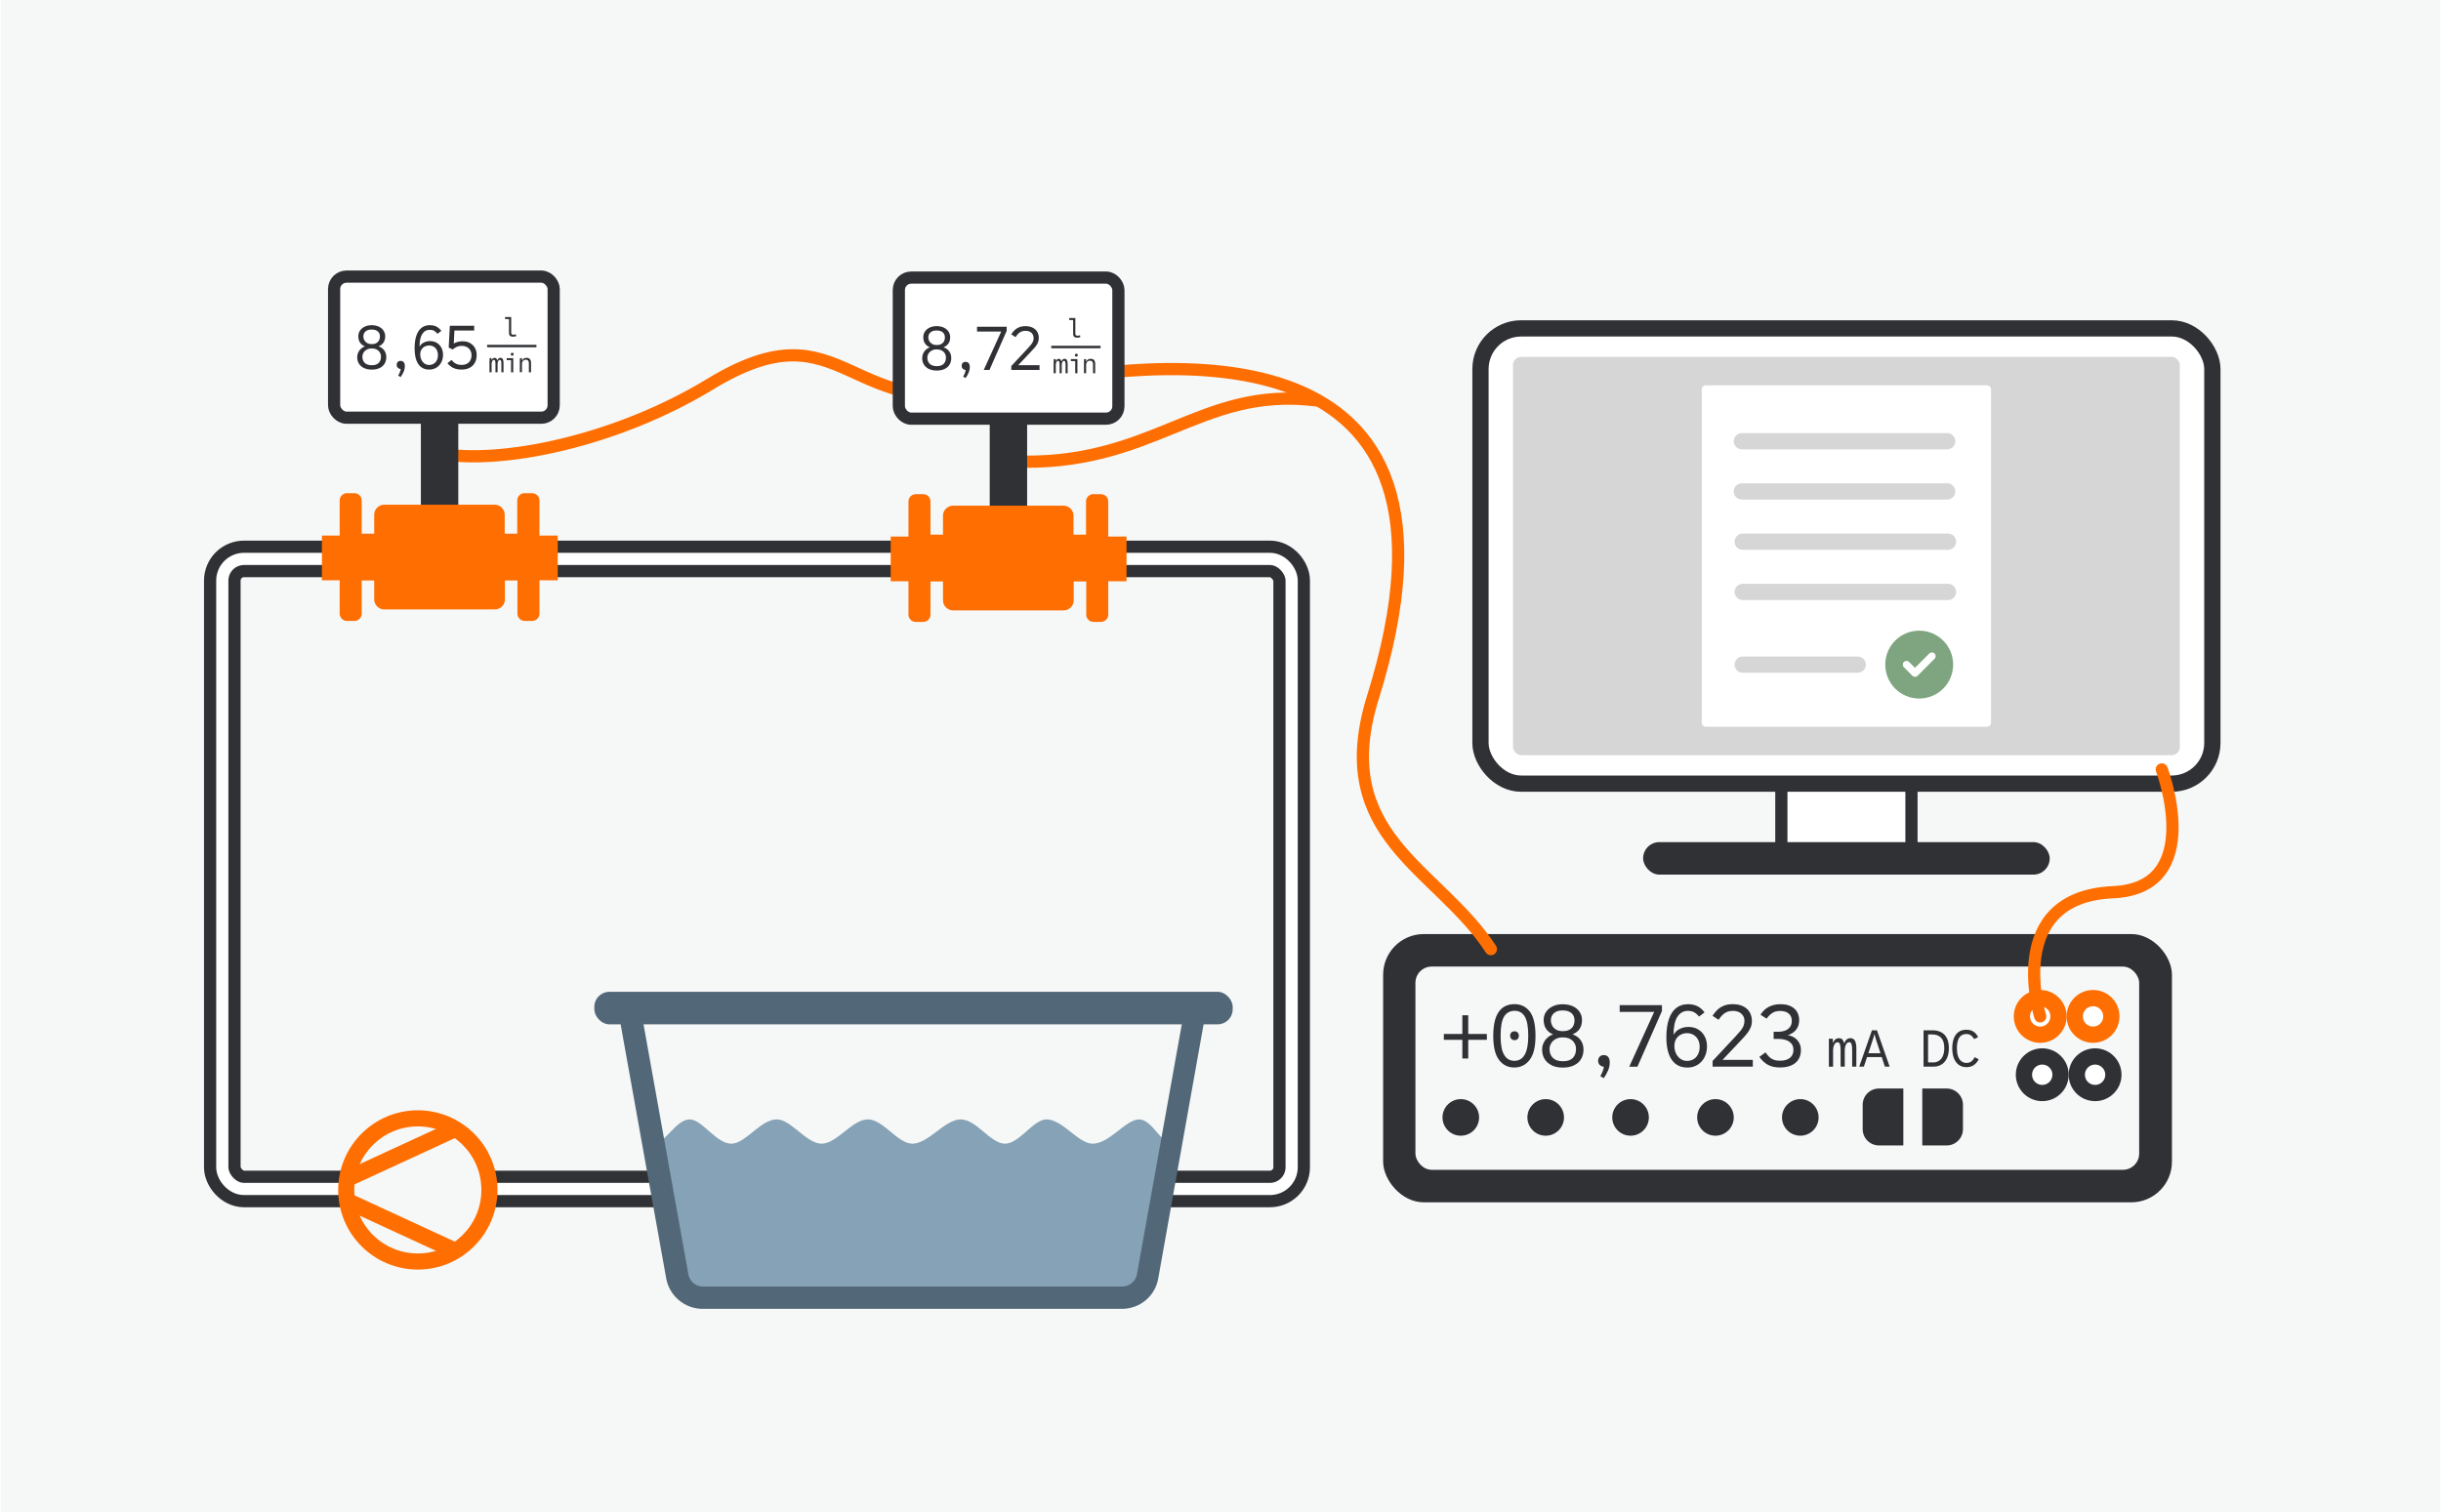 <?xml version="1.0" encoding="UTF-8" standalone="no"?>
<svg xmlns="http://www.w3.org/2000/svg" height="1388" id="uuid-e2b7c9cd-95a2-4e75-afa0-fcac63103552" viewBox="0 0 600 372" width="2240">
  <defs>
    <style>.uuid-bab351a3-bc60-4222-b802-d008a25ef822,.uuid-6090540b-eb29-44ad-a1f5-6a00abe3ed87,.uuid-f322edfd-3a7e-4e1f-b3dc-368d99069ce1,.uuid-6262edd1-bd20-4d6a-a51b-b4b1def118a1{fill:#fff;}.uuid-1bffe768-e455-4554-869f-e7a192265f10{stroke:#d6d6d7;}.uuid-1bffe768-e455-4554-869f-e7a192265f10,.uuid-fa26ee1d-a69b-43de-a7e8-a01f7b93ff12,.uuid-6090540b-eb29-44ad-a1f5-6a00abe3ed87,.uuid-33bf3c7e-3db0-457b-a4ee-a8bd1cc76afe,.uuid-f322edfd-3a7e-4e1f-b3dc-368d99069ce1,.uuid-b4f30488-13aa-4776-acf2-c8c4836f9d1d,.uuid-f609e418-594a-4994-937a-9b2a3dc0804f,.uuid-6262edd1-bd20-4d6a-a51b-b4b1def118a1{stroke-miterlimit:10;}.uuid-1bffe768-e455-4554-869f-e7a192265f10,.uuid-fa26ee1d-a69b-43de-a7e8-a01f7b93ff12,.uuid-33bf3c7e-3db0-457b-a4ee-a8bd1cc76afe,.uuid-b4f30488-13aa-4776-acf2-c8c4836f9d1d,.uuid-f609e418-594a-4994-937a-9b2a3dc0804f{fill:none;}.uuid-1bffe768-e455-4554-869f-e7a192265f10,.uuid-6090540b-eb29-44ad-a1f5-6a00abe3ed87,.uuid-6262edd1-bd20-4d6a-a51b-b4b1def118a1{stroke-width:4px;}.uuid-1bffe768-e455-4554-869f-e7a192265f10,.uuid-f609e418-594a-4994-937a-9b2a3dc0804f{stroke-linecap:round;}.uuid-a643aff1-341f-4299-933a-ae92243fc43c{fill:#f6f7f7;}.uuid-fa26ee1d-a69b-43de-a7e8-a01f7b93ff12{stroke-width:9px;}.uuid-fa26ee1d-a69b-43de-a7e8-a01f7b93ff12,.uuid-6090540b-eb29-44ad-a1f5-6a00abe3ed87,.uuid-f322edfd-3a7e-4e1f-b3dc-368d99069ce1,.uuid-b4f30488-13aa-4776-acf2-c8c4836f9d1d{stroke:#303135;}.uuid-33bf3c7e-3db0-457b-a4ee-a8bd1cc76afe{stroke:#fff;}.uuid-33bf3c7e-3db0-457b-a4ee-a8bd1cc76afe,.uuid-f322edfd-3a7e-4e1f-b3dc-368d99069ce1,.uuid-f609e418-594a-4994-937a-9b2a3dc0804f{stroke-width:3px;}.uuid-95cb63f4-6596-43ed-a5a2-44442d5735a1{fill:#d6d6d7;}.uuid-d0091c59-3b23-4a2c-b9da-08bdd9268226{fill:#85a2b6;}.uuid-af1513a6-832a-4e6a-94eb-096d9a1f232e{fill:#7ea57f;}.uuid-4d3db735-c62b-4867-b51b-ba16d126e958{fill:#303135;}.uuid-b4f30488-13aa-4776-acf2-c8c4836f9d1d{stroke-width:.6px;}.uuid-f609e418-594a-4994-937a-9b2a3dc0804f,.uuid-6262edd1-bd20-4d6a-a51b-b4b1def118a1{stroke:#ff6e00;}.uuid-a1c41124-a1d9-4263-8604-e5025eacf0a5{fill:#526878;}.uuid-d288c984-1bca-4b8e-aaa0-b55808e632c7{fill:#ff6e00;}</style>
  </defs>
  <g id="uuid-bb32a33a-bbce-4413-b002-8ec21a61dcd9">
    <rect class="uuid-a643aff1-341f-4299-933a-ae92243fc43c" height="372" width="600"/>
    <rect class="uuid-4d3db735-c62b-4867-b51b-ba16d126e958" height="66" rx="10" ry="10" width="194" x="340" y="229.79"/>
    <rect class="uuid-f322edfd-3a7e-4e1f-b3dc-368d99069ce1" height="21.5" width="32" x="437.94" y="191.29"/>
    <rect class="uuid-4d3db735-c62b-4867-b51b-ba16d126e958" height="8" rx="4" ry="4" width="100" x="403.94" y="207.17"/>
    <rect class="uuid-6090540b-eb29-44ad-a1f5-6a00abe3ed87" height="112" rx="10" ry="10" width="180" x="363.94" y="80.79"/>
    <rect class="uuid-95cb63f4-6596-43ed-a5a2-44442d5735a1" height="98" rx="2" ry="2" width="164" x="371.94" y="87.79"/>
    <g>
      <g>
        <rect class="uuid-bab351a3-bc60-4222-b802-d008a25ef822" height="87" rx="2.5" ry="2.5" width="74.14" x="416.87" y="93.29"/>
        <path class="uuid-95cb63f4-6596-43ed-a5a2-44442d5735a1" d="M488.51,94.79c.55,0,1,.45,1,1v82c0,.55-.45,1-1,1h-69.14c-.55,0-1-.45-1-1V95.79c0-.55,.45-1,1-1h69.14m0-3h-69.14c-2.21,0-4,1.79-4,4v82c0,2.21,1.79,4,4,4h69.14c2.21,0,4-1.79,4-4V95.79c0-2.21-1.79-4-4-4h0Z"/>
      </g>
      <line class="uuid-1bffe768-e455-4554-869f-e7a192265f10" x1="428.23" x2="478.72" y1="108.54" y2="108.54"/>
      <line class="uuid-1bffe768-e455-4554-869f-e7a192265f10" x1="428.23" x2="478.72" y1="120.9" y2="120.9"/>
      <line class="uuid-1bffe768-e455-4554-869f-e7a192265f10" x1="428.43" x2="478.92" y1="133.26" y2="133.26"/>
      <line class="uuid-1bffe768-e455-4554-869f-e7a192265f10" x1="428.43" x2="456.72" y1="163.51" y2="163.51"/>
      <line class="uuid-1bffe768-e455-4554-869f-e7a192265f10" x1="428.43" x2="478.92" y1="145.62" y2="145.62"/>
      <path class="uuid-af1513a6-832a-4e6a-94eb-096d9a1f232e" d="M463.49,163.5c0-4.61,3.74-8.35,8.35-8.35s8.35,3.74,8.35,8.35-3.74,8.35-8.35,8.35-8.35-3.74-8.35-8.35Zm12.13-1.44c.35-.36,.35-.94,0-1.29-.36-.36-.94-.36-1.29,0l-3.53,3.53-1.44-1.44c-.36-.36-.94-.36-1.29,0-.35,.36-.35,.94,0,1.29l2.09,2.09c.36,.36,.94,.36,1.29,0l4.17-4.18Z"/>
    </g>
    <path class="uuid-f609e418-594a-4994-937a-9b2a3dc0804f" d="M247.5,95.5c39-8,119-17,90,76-10.72,34.37,16,42,29,62"/>
    <rect class="uuid-a643aff1-341f-4299-933a-ae92243fc43c" height="50" rx="4" ry="4" width="178" x="347.94" y="237.79"/>
    <g>
      <path class="uuid-4d3db735-c62b-4867-b51b-ba16d126e958" d="M360.93,260.41h-1.45v-4.6h-4.55v-1.44h4.55v-4.6h1.45v4.6h4.58v1.44h-4.58v4.6Z"/>
      <path class="uuid-4d3db735-c62b-4867-b51b-ba16d126e958" d="M368.49,260.74c-.94-1.25-1.41-3.22-1.41-5.91,0-5.19,1.75-7.79,5.24-7.79,1.57,0,2.82,.61,3.75,1.82s1.4,3.2,1.4,5.97-.48,4.64-1.43,5.9-2.22,1.89-3.79,1.89-2.82-.63-3.76-1.88Zm7.2-5.91c0-2.2-.28-3.77-.85-4.73s-1.4-1.43-2.51-1.43-2.02,.48-2.59,1.43-.85,2.53-.85,4.73,.29,3.7,.87,4.68,1.42,1.47,2.51,1.47c2.28,0,3.42-2.05,3.42-6.14Zm-4.16,.75c-.19-.21-.29-.47-.29-.79s.09-.58,.29-.78c.19-.2,.46-.29,.8-.29,.32,0,.58,.1,.77,.31,.19,.2,.28,.46,.28,.77s-.09,.59-.28,.79c-.19,.21-.45,.31-.77,.31-.34,0-.61-.1-.8-.31Z"/>
      <path class="uuid-4d3db735-c62b-4867-b51b-ba16d126e958" d="M381.43,262.06c-.77-.38-1.35-.89-1.74-1.56-.39-.66-.59-1.42-.59-2.27,0-.6,.12-1.16,.37-1.67,.24-.51,.57-.95,.97-1.3s.84-.61,1.31-.77v-.04c-1.51-.65-2.27-1.83-2.27-3.54,0-.7,.19-1.35,.57-1.93,.38-.59,.93-1.05,1.64-1.4,.71-.35,1.53-.52,2.47-.52s1.83,.17,2.55,.52c.72,.35,1.27,.82,1.64,1.41,.38,.59,.56,1.24,.56,1.95,0,1.71-.76,2.88-2.29,3.5v.04c.51,.17,.96,.42,1.37,.77,.41,.35,.72,.78,.95,1.29s.34,1.07,.34,1.68c0,.87-.2,1.63-.59,2.3-.39,.67-.97,1.19-1.73,1.56s-1.69,.56-2.77,.56-2-.19-2.77-.56Zm5.21-1.78c.53-.54,.8-1.29,.8-2.26,0-.47-.12-.91-.35-1.34-.23-.43-.59-.78-1.08-1.06-.49-.28-1.11-.41-1.85-.41-.68,0-1.26,.14-1.75,.42-.49,.28-.86,.64-1.11,1.08s-.38,.89-.38,1.36c0,.92,.28,1.66,.84,2.2,.56,.54,1.38,.81,2.47,.81s1.88-.27,2.41-.81Zm-.72-7.01c.43-.27,.73-.61,.9-1,.17-.4,.25-.81,.25-1.23,0-.75-.25-1.35-.74-1.79-.49-.44-1.22-.67-2.18-.67s-1.64,.22-2.14,.67c-.51,.45-.76,1.04-.76,1.79,0,.4,.1,.8,.29,1.21,.2,.41,.52,.75,.96,1.02,.44,.28,1,.41,1.67,.41,.73,0,1.31-.14,1.74-.41Z"/>
      <path class="uuid-4d3db735-c62b-4867-b51b-ba16d126e958" d="M393.42,264.76c.19-.34,.37-.72,.54-1.13s.28-.8,.33-1.18c-.44-.06-.79-.23-1.04-.48-.25-.26-.37-.59-.37-1.01s.12-.74,.37-1c.25-.26,.59-.39,1.02-.39,.47,0,.83,.15,1.08,.46,.25,.31,.38,.75,.38,1.32,0,.71-.13,1.37-.4,1.99s-.62,1.25-1.06,1.9l-.85-.48Z"/>
      <path class="uuid-4d3db735-c62b-4867-b51b-ba16d126e958" d="M398.18,248.93v-1.65h10.39v1.45l-6.03,13.69h-2.01l6.13-13.48h-8.49Z"/>
      <path class="uuid-4d3db735-c62b-4867-b51b-ba16d126e958" d="M410.96,260.7c-.87-1.28-1.3-3.12-1.3-5.51,0-1.78,.21-3.28,.63-4.5s1.03-2.12,1.82-2.73c.79-.61,1.75-.91,2.86-.91,.9,0,1.67,.16,2.32,.48,.65,.32,1.23,.83,1.76,1.53l-1.34,1.03c-.41-.49-.82-.85-1.24-1.07-.42-.22-.92-.33-1.51-.33-1.12,0-1.99,.5-2.61,1.49-.62,.99-.93,2.46-.93,4.39,.35-.62,.85-1.09,1.51-1.43,.66-.34,1.38-.5,2.19-.5,.9,0,1.69,.21,2.37,.62s1.22,.99,1.6,1.72c.38,.73,.56,1.56,.56,2.49s-.2,1.81-.6,2.6c-.4,.79-.96,1.41-1.69,1.87s-1.57,.69-2.52,.69c-1.7,0-2.99-.64-3.86-1.92Zm5.44-.15c.47-.3,.82-.71,1.07-1.24s.38-1.11,.38-1.77-.12-1.2-.37-1.71c-.25-.51-.61-.91-1.09-1.21-.48-.3-1.04-.45-1.7-.45-.46,0-.92,.11-1.39,.32-.47,.21-.86,.56-1.19,1.04-.32,.48-.48,1.09-.48,1.83,0,.62,.13,1.21,.38,1.77,.25,.56,.62,1,1.09,1.35s1.02,.52,1.65,.52,1.18-.15,1.64-.45Z"/>
      <path class="uuid-4d3db735-c62b-4867-b51b-ba16d126e958" d="M423.44,260.75h7.48v1.65h-9.89v-1.39l5.69-6.09c.56-.61,.98-1.09,1.26-1.44s.5-.71,.65-1.08c.15-.37,.23-.77,.23-1.22,0-.49-.11-.92-.34-1.29s-.56-.67-.98-.88c-.43-.21-.92-.32-1.49-.32-.78,0-1.44,.17-1.98,.52-.54,.35-1.06,.91-1.57,1.68l-1.49-.99c.35-.54,.73-1.01,1.14-1.42s.94-.75,1.57-1.03c.64-.28,1.4-.41,2.28-.41,.97,0,1.8,.17,2.51,.51,.71,.34,1.24,.82,1.62,1.44,.37,.62,.56,1.34,.56,2.17,0,.59-.1,1.14-.31,1.63-.21,.49-.49,.97-.85,1.43s-.91,1.07-1.63,1.83l-4.45,4.71Z"/>
      <path class="uuid-4d3db735-c62b-4867-b51b-ba16d126e958" d="M434.55,261.92c-.78-.47-1.45-1.1-2.02-1.91l1.5-1.11c.34,.47,.65,.85,.93,1.13s.64,.5,1.07,.67c.43,.17,.95,.25,1.57,.25,1.05,0,1.86-.23,2.44-.69s.87-1.12,.87-1.97c0-.67-.18-1.2-.55-1.6-.37-.4-.82-.69-1.37-.85-.54-.17-1.1-.25-1.67-.25h-1.28v-1.76h1.24c.54,0,1.05-.09,1.55-.27s.9-.48,1.21-.88c.32-.4,.47-.91,.47-1.53,0-.76-.25-1.36-.75-1.79-.5-.43-1.2-.65-2.12-.65-.76,0-1.39,.16-1.9,.48-.5,.32-.98,.79-1.42,1.41l-1.51-.95c.49-.83,1.15-1.47,1.99-1.92s1.8-.68,2.88-.68,1.92,.17,2.61,.52c.69,.35,1.21,.82,1.54,1.41s.49,1.26,.49,1.99c0,.9-.23,1.66-.7,2.29-.47,.63-1.14,1.09-2.02,1.38v.04c.66,.12,1.22,.36,1.7,.7,.47,.35,.83,.78,1.08,1.28,.25,.51,.37,1.06,.37,1.67,0,.9-.2,1.66-.6,2.3-.4,.64-.98,1.13-1.75,1.47s-1.69,.51-2.78,.51c-1.26,0-2.28-.23-3.06-.7Z"/>
      <path class="uuid-4d3db735-c62b-4867-b51b-ba16d126e958" d="M449.63,257.01c0-.81,0-1.3-.01-1.47h.95s.02,.19,.04,.44c.02,.25,.03,.43,.03,.56h.03c.16-.4,.36-.69,.6-.87,.24-.18,.52-.26,.85-.26,.36,0,.63,.1,.81,.3,.19,.2,.33,.5,.44,.91h.04c.33-.81,.82-1.21,1.49-1.21,.54,0,.93,.22,1.15,.65,.22,.43,.33,1.04,.33,1.83v4.51h-1.03v-4.09c0-.63-.05-1.11-.15-1.43-.1-.33-.29-.49-.57-.49-.22,0-.42,.09-.59,.27s-.29,.43-.38,.75c-.09,.32-.13,.69-.13,1.1v3.9h-1.02v-4.09c0-.63-.05-1.11-.16-1.43-.1-.33-.3-.49-.59-.49-.22,0-.42,.09-.59,.27s-.29,.43-.38,.75c-.09,.32-.13,.68-.13,1.09v3.91h-1.03v-5.4Z"/>
      <path class="uuid-4d3db735-c62b-4867-b51b-ba16d126e958" d="M464.56,262.41h-1.16l-.77-2.36h-3.61l-.79,2.36h-1.14l3.13-8.94h1.23l3.12,8.94Zm-5.23-3.3h2.99l-1.11-3.37c-.11-.32-.22-.71-.32-1.16l-.06-.2c-.02,.08-.06,.27-.14,.56s-.15,.56-.24,.8l-1.12,3.37Z"/>
      <path class="uuid-4d3db735-c62b-4867-b51b-ba16d126e958" d="M472.91,262.41v-8.94h2.21c.81,0,1.52,.16,2.12,.47,.6,.31,1.07,.8,1.4,1.45,.33,.65,.5,1.47,.5,2.46s-.16,1.8-.48,2.48-.76,1.2-1.32,1.55c-.56,.35-1.2,.53-1.92,.53h-2.51Zm2.34-1.03c.55,0,1.03-.13,1.44-.4,.42-.27,.74-.67,.97-1.2s.35-1.18,.35-1.94c0-1.15-.26-1.99-.78-2.54-.52-.54-1.25-.82-2.18-.82h-1.03v6.89h1.23Z"/>
      <path class="uuid-4d3db735-c62b-4867-b51b-ba16d126e958" d="M481.54,261.94c-.52-.39-.92-.94-1.18-1.63-.26-.7-.39-1.5-.39-2.42s.13-1.75,.39-2.43c.26-.68,.64-1.21,1.16-1.58,.51-.37,1.15-.55,1.9-.55,.7,0,1.28,.15,1.74,.44,.46,.3,.85,.75,1.18,1.38l-.98,.47c-.23-.39-.5-.69-.8-.91-.3-.22-.68-.33-1.12-.33-.8,0-1.39,.31-1.77,.92-.38,.62-.56,1.48-.56,2.59,0,.72,.09,1.35,.26,1.89,.17,.54,.43,.96,.79,1.26,.35,.3,.79,.45,1.32,.45,.49,0,.88-.12,1.19-.36s.58-.59,.83-1.05l.98,.52c-.33,.63-.74,1.11-1.23,1.44-.49,.33-1.08,.5-1.77,.5-.76,0-1.4-.2-1.93-.59Z"/>
    </g>
    <circle class="uuid-4d3db735-c62b-4867-b51b-ba16d126e958" cx="359.1" cy="274.9" r="4.5"/>
    <circle class="uuid-4d3db735-c62b-4867-b51b-ba16d126e958" cx="379.98" cy="274.9" r="4.5"/>
    <circle class="uuid-4d3db735-c62b-4867-b51b-ba16d126e958" cx="400.85" cy="274.9" r="4.5"/>
    <circle class="uuid-4d3db735-c62b-4867-b51b-ba16d126e958" cx="421.73" cy="274.9" r="4.5"/>
    <circle class="uuid-4d3db735-c62b-4867-b51b-ba16d126e958" cx="442.6" cy="274.9" r="4.5"/>
    <circle class="uuid-6262edd1-bd20-4d6a-a51b-b4b1def118a1" cx="501.6" cy="250.05" r="4.5"/>
    <circle class="uuid-6262edd1-bd20-4d6a-a51b-b4b1def118a1" cx="514.6" cy="250.05" r="4.5"/>
    <circle class="uuid-6090540b-eb29-44ad-a1f5-6a00abe3ed87" cx="502.1" cy="264.4" r="4.5"/>
    <circle class="uuid-6090540b-eb29-44ad-a1f5-6a00abe3ed87" cx="515.1" cy="264.4" r="4.5"/>
    <path class="uuid-4d3db735-c62b-4867-b51b-ba16d126e958" d="M461.94,267.79h6v14h-6c-2.21,0-4-1.79-4-4v-6c0-2.21,1.79-4,4-4Z"/>
    <path class="uuid-4d3db735-c62b-4867-b51b-ba16d126e958" d="M472.6,267.79h6c2.21,0,4,1.79,4,4v6c0,2.21-1.79,4-4,4h-6v-14h0Z"/>
    <path class="uuid-f609e418-594a-4994-937a-9b2a3dc0804f" d="M531.5,189.29s11,29.21-12,30.21c-27.05,1.18-17.9,30.55-17.9,30.55"/>
    <path class="uuid-f609e418-594a-4994-937a-9b2a3dc0804f" d="M107.5,111.5c15.37,3,44-3,67-17,33.66-20.49,33,11,73,1"/>
    <g>
      <rect class="uuid-fa26ee1d-a69b-43de-a7e8-a01f7b93ff12" height="155" rx="5.34" ry="5.34" width="263" x="54.5" y="137.5"/>
      <rect class="uuid-33bf3c7e-3db0-457b-a4ee-a8bd1cc76afe" height="155" rx="5.34" ry="5.34" width="263" x="54.5" y="137.5"/>
    </g>
    <path class="uuid-d0091c59-3b23-4a2c-b9da-08bdd9268226" d="M275.74,320.62h-103.08c-3.08,0-5.77-1.54-6.29-3.66l-5.45-35.6c2.31,0,5.2-5.97,8.53-5.97,3.08,0,6.48,5.97,10.26,5.97,3.46,0,7.18-5.97,11.16-5.97,3.53,0,7.25,5.97,11.03,5.97s7.5-5.97,11.35-5.97,7.31,5.97,10.97,5.97c3.98,0,7.95-5.97,11.87-5.97s7.31,5.97,10.9,5.97,6.93-5.97,10.2-5.97c3.98,0,7.83,5.97,11.35,5.97,4.23,0,8.08-5.97,11.48-5.97,3.01,0,5.58,5.97,7.76,5.97-3.91,15.27-1.8,20.27-5.71,35.6-.51,2.12-3.21,3.66-6.35,3.66Z"/>
    <path class="uuid-a1c41124-a1d9-4263-8604-e5025eacf0a5" d="M290.66,251l-11.2,62.45c-.32,1.79-1.86,3.06-3.66,3.06h-103.08c-1.8,0-3.27-1.28-3.59-3l-11.21-62.51h-5.63l11.38,63.47c.77,4.34,4.55,7.53,8.98,7.53h103.08c4.49,0,8.27-3.19,8.98-7.6l11.31-63.4h-5.37Z"/>
    <rect class="uuid-a1c41124-a1d9-4263-8604-e5025eacf0a5" height="8" rx="3.7" ry="3.7" width="157" x="146" y="244"/>
    <g>
      <polygon class="uuid-a643aff1-341f-4299-933a-ae92243fc43c" points="84.64 292.13 86.95 288.75 112.59 277.45 119 287 119 299 114 306 110 307 86 296 84.64 292.13"/>
      <path class="uuid-d288c984-1bca-4b8e-aaa0-b55808e632c7" d="M102.59,312.33c-10.84,0-19.59-8.79-19.59-19.59s8.79-19.59,19.59-19.59,19.59,8.79,19.59,19.59h0c0,10.79-8.75,19.59-19.59,19.59Zm0-35.22c-8.61,0-15.63,6.98-15.63,15.63s6.98,15.63,15.63,15.63,15.63-6.98,15.63-15.63h0c0-8.65-6.98-15.63-15.63-15.63Z"/>
      <rect class="uuid-d288c984-1bca-4b8e-aaa0-b55808e632c7" height="4" transform="translate(-109.89 67.44) rotate(-24.78)" width="30.85" x="83.13" y="281.85"/>
      <rect class="uuid-d288c984-1bca-4b8e-aaa0-b55808e632c7" height="30.85" transform="translate(-216.59 264.62) rotate(-65.22)" width="4" x="96.51" y="286.16"/>
    </g>
    <g>
      <rect class="uuid-4d3db735-c62b-4867-b51b-ba16d126e958" height="21.01" width="9.2" x="103.34" y="103.76"/>
      <path class="uuid-d288c984-1bca-4b8e-aaa0-b55808e632c7" d="M130.68,121.33h-1.87c-.96,0-1.77,.81-1.77,1.77v8.19h-3.08v-4.65c0-1.36-1.11-2.48-2.48-2.48h-27.14c-1.36,0-2.48,1.11-2.48,2.48v4.65h-3.08v-8.19c0-.96-.81-1.77-1.77-1.77h-1.87c-.96,0-1.77,.81-1.77,1.77v27.89c0,.96,.81,1.77,1.77,1.77h1.87c.96,0,1.77-.81,1.77-1.77h0v-8.19h3.08v4.65c0,1.36,1.11,2.48,2.48,2.48h27.19c1.36,0,2.48-1.11,2.48-2.48v-4.65h3.08v8.19c0,.96,.81,1.77,1.77,1.77h1.87c.96,0,1.77-.81,1.77-1.77v-27.89c0-.96-.81-1.77-1.82-1.77q.05,0,0,0Z"/>
      <rect class="uuid-d288c984-1bca-4b8e-aaa0-b55808e632c7" height="11" width="5" x="79" y="131.76"/>
      <rect class="uuid-d288c984-1bca-4b8e-aaa0-b55808e632c7" height="11" width="5" x="132" y="131.76"/>
    </g>
    <g>
      <rect class="uuid-f322edfd-3a7e-4e1f-b3dc-368d99069ce1" height="34.71" rx="3.05" ry="3.05" width="54" x="82" y="68.05"/>
      <g>
        <g>
          <path class="uuid-4d3db735-c62b-4867-b51b-ba16d126e958" d="M89.31,90.53c-.54-.26-.94-.63-1.22-1.09-.28-.46-.41-1-.41-1.59,0-.42,.09-.81,.26-1.17,.17-.36,.4-.66,.68-.91,.28-.25,.59-.43,.92-.54v-.03c-1.06-.46-1.59-1.29-1.59-2.49,0-.49,.13-.94,.4-1.36,.27-.41,.65-.74,1.15-.98,.5-.24,1.08-.37,1.73-.37s1.28,.12,1.79,.37c.5,.24,.89,.57,1.15,.99,.26,.42,.4,.87,.4,1.37,0,1.2-.54,2.02-1.6,2.46v.03c.36,.12,.68,.3,.96,.54,.28,.25,.51,.55,.67,.9,.16,.36,.24,.75,.24,1.18,0,.61-.14,1.14-.41,1.61-.27,.47-.68,.83-1.22,1.09-.54,.26-1.19,.39-1.94,.39s-1.41-.13-1.94-.4Zm3.66-1.25c.37-.38,.56-.9,.56-1.58,0-.33-.08-.64-.25-.94-.16-.3-.42-.55-.76-.74-.34-.19-.78-.29-1.3-.29-.48,0-.89,.1-1.23,.3s-.6,.45-.78,.76c-.18,.31-.26,.63-.26,.95,0,.65,.2,1.16,.59,1.54,.39,.38,.97,.57,1.73,.57s1.32-.19,1.69-.56Zm-.51-4.92c.3-.19,.51-.43,.63-.7,.12-.28,.18-.57,.18-.86,0-.53-.17-.95-.52-1.26-.34-.31-.85-.47-1.53-.47s-1.15,.16-1.5,.47c-.35,.31-.53,.73-.53,1.25,0,.28,.07,.56,.21,.85,.14,.28,.36,.52,.67,.72,.31,.19,.7,.29,1.17,.29,.51,0,.92-.09,1.22-.29Z"/>
          <path class="uuid-4d3db735-c62b-4867-b51b-ba16d126e958" d="M97.77,92.42c.14-.24,.26-.5,.38-.79,.12-.29,.19-.56,.23-.83-.31-.04-.55-.16-.73-.34-.17-.18-.26-.42-.26-.71s.09-.52,.26-.7c.17-.18,.41-.27,.71-.27,.33,0,.58,.11,.76,.32,.18,.22,.27,.53,.27,.93,0,.5-.09,.96-.28,1.4s-.43,.88-.75,1.33l-.6-.34Z"/>
          <path class="uuid-4d3db735-c62b-4867-b51b-ba16d126e958" d="M102.71,89.57c-.61-.9-.92-2.19-.92-3.86,0-1.25,.15-2.3,.44-3.15,.3-.85,.72-1.49,1.28-1.92s1.22-.64,2.01-.64c.63,0,1.17,.11,1.62,.33,.45,.22,.86,.58,1.23,1.07l-.94,.72c-.29-.35-.58-.6-.87-.75-.29-.16-.65-.23-1.06-.23-.78,0-1.39,.35-1.83,1.04-.44,.7-.66,1.72-.66,3.08,.25-.43,.6-.77,1.06-1,.46-.24,.97-.35,1.53-.35,.63,0,1.18,.15,1.67,.44,.48,.29,.85,.69,1.12,1.21s.4,1.1,.4,1.74-.14,1.27-.42,1.82c-.28,.55-.67,.99-1.19,1.31-.51,.32-1.1,.49-1.77,.49-1.2,0-2.1-.45-2.71-1.35Zm3.82-.11c.33-.21,.58-.5,.75-.87,.18-.37,.26-.78,.26-1.24s-.09-.84-.26-1.2c-.17-.36-.43-.64-.76-.85s-.73-.31-1.19-.31c-.32,0-.65,.08-.98,.23-.33,.15-.61,.39-.83,.73-.23,.33-.34,.76-.34,1.28,0,.44,.09,.85,.27,1.24,.18,.39,.43,.7,.76,.95,.33,.24,.72,.36,1.16,.36s.83-.11,1.15-.32Z"/>
          <path class="uuid-4d3db735-c62b-4867-b51b-ba16d126e958" d="M115.43,84.4c.52,.29,.92,.69,1.21,1.19,.28,.51,.42,1.08,.42,1.73,0,.72-.14,1.35-.43,1.89s-.71,.96-1.27,1.26c-.56,.3-1.24,.45-2.03,.45s-1.47-.14-2.03-.41-1.04-.66-1.43-1.16l1.02-.79c.22,.26,.43,.47,.63,.64,.2,.17,.46,.3,.76,.41,.3,.11,.66,.16,1.08,.16,.49,0,.91-.09,1.28-.28,.36-.19,.65-.46,.85-.82,.2-.36,.3-.8,.3-1.31,0-.43-.1-.81-.29-1.16-.19-.34-.47-.62-.83-.81s-.78-.3-1.25-.3-.85,.07-1.19,.21c-.34,.14-.7,.37-1.08,.68l-.97-.47,.28-5.36h5.99v1.16h-4.86l-.16,3.21c.59-.37,1.32-.56,2.19-.56,.69,0,1.29,.14,1.81,.43Z"/>
        </g>
        <g>
          <path class="uuid-4d3db735-c62b-4867-b51b-ba16d126e958" d="M125.25,82.6c-.16-.15-.24-.38-.24-.69v-3.42h-.96v-.49h1.5v3.81c0,.2,.04,.33,.12,.42s.23,.12,.43,.12c.11,0,.21,0,.29-.03s.19-.05,.31-.09l.07,.47c-.26,.08-.52,.13-.76,.13-.34,0-.6-.08-.76-.23Z"/>
          <path class="uuid-4d3db735-c62b-4867-b51b-ba16d126e958" d="M120.23,88.85c0-.41,0-.66,0-.75h.48s.01,.1,.02,.22c0,.12,.01,.22,.01,.29h.01c.08-.2,.18-.35,.31-.44,.12-.09,.27-.13,.43-.13,.18,0,.32,.05,.41,.15s.17,.26,.22,.46h.02c.17-.41,.42-.62,.76-.62,.28,0,.47,.11,.59,.33,.11,.22,.17,.53,.17,.93v2.3h-.52v-2.08c0-.32-.03-.56-.08-.73-.05-.17-.15-.25-.29-.25-.11,0-.21,.05-.3,.14-.08,.09-.15,.22-.2,.38-.05,.16-.07,.35-.07,.56v1.98h-.52v-2.08c0-.32-.03-.56-.08-.73-.05-.17-.15-.25-.3-.25-.11,0-.21,.05-.3,.14-.08,.09-.15,.22-.2,.38-.04,.16-.07,.35-.07,.55v1.99h-.52v-2.74Z"/>
          <path class="uuid-4d3db735-c62b-4867-b51b-ba16d126e958" d="M124.44,88.11h1.62v3.49h-.54v-3h-1.08v-.49Zm1.1-.71c-.06-.07-.1-.15-.1-.25s.03-.19,.1-.26,.15-.1,.26-.1,.19,.03,.26,.1,.09,.15,.09,.26-.03,.19-.09,.25c-.06,.07-.15,.1-.26,.1s-.2-.03-.26-.1Z"/>
          <path class="uuid-4d3db735-c62b-4867-b51b-ba16d126e958" d="M127.69,88.84c0-.13,0-.27,0-.44,0-.17,0-.26-.01-.29h.5s0,.11,.02,.25c0,.15,0,.27,0,.35h.01c.12-.22,.27-.39,.44-.51,.17-.11,.4-.17,.68-.17,.37,0,.65,.11,.83,.33s.27,.53,.27,.91v2.31h-.53v-2.21c0-.28-.06-.5-.18-.65s-.31-.23-.58-.23c-.19,0-.35,.04-.49,.12-.14,.08-.25,.2-.33,.36-.08,.16-.12,.35-.12,.56v2.04h-.53v-2.76Z"/>
        </g>
        <line class="uuid-b4f30488-13aa-4776-acf2-c8c4836f9d1d" x1="119.63" x2="131.76" y1="85.13" y2="85.13"/>
      </g>
    </g>
    <path class="uuid-f609e418-594a-4994-937a-9b2a3dc0804f" d="M248.5,113.5c34.93,1.59,46.12-18.61,75-15"/>
    <g>
      <rect class="uuid-4d3db735-c62b-4867-b51b-ba16d126e958" height="22.24" width="9.2" x="243.24" y="102.76"/>
      <path class="uuid-d288c984-1bca-4b8e-aaa0-b55808e632c7" d="M270.57,121.57h-1.87c-.96,0-1.77,.81-1.77,1.77v8.19h-3.08v-4.65c0-1.36-1.11-2.48-2.48-2.48h-27.14c-1.36,0-2.48,1.11-2.48,2.48v4.65h-3.08v-8.19c0-.96-.81-1.77-1.77-1.77h-1.87c-.96,0-1.77,.81-1.77,1.77v27.89c0,.96,.81,1.77,1.77,1.77h1.87c.96,0,1.77-.81,1.77-1.77h0v-8.19h3.08v4.65c0,1.36,1.11,2.48,2.48,2.48h27.19c1.36,0,2.48-1.11,2.48-2.48v-4.65h3.08v8.19c0,.96,.81,1.77,1.77,1.77h1.87c.96,0,1.77-.81,1.77-1.77v-27.89c0-.96-.81-1.77-1.82-1.77q.05,0,0,0Z"/>
      <rect class="uuid-d288c984-1bca-4b8e-aaa0-b55808e632c7" height="11" width="5" x="218.89" y="132"/>
      <rect class="uuid-d288c984-1bca-4b8e-aaa0-b55808e632c7" height="11" width="5" x="271.89" y="132"/>
    </g>
    <g>
      <rect class="uuid-f322edfd-3a7e-4e1f-b3dc-368d99069ce1" height="34.71" rx="3.05" ry="3.05" width="54" x="220.89" y="68.29"/>
      <g>
        <g>
          <path class="uuid-4d3db735-c62b-4867-b51b-ba16d126e958" d="M228.26,90.76c-.54-.26-.94-.63-1.22-1.09-.28-.46-.41-1-.41-1.59,0-.42,.09-.81,.26-1.17,.17-.36,.4-.66,.68-.91,.28-.25,.59-.43,.92-.54v-.03c-1.06-.46-1.59-1.29-1.59-2.49,0-.49,.13-.94,.4-1.36,.27-.41,.65-.74,1.15-.98,.5-.24,1.08-.37,1.73-.37s1.28,.12,1.79,.37c.5,.24,.89,.57,1.15,.99,.26,.42,.4,.87,.4,1.37,0,1.2-.54,2.02-1.6,2.46v.03c.36,.12,.68,.3,.96,.54,.28,.25,.51,.55,.67,.9,.16,.36,.24,.75,.24,1.18,0,.61-.14,1.14-.41,1.61-.27,.47-.68,.83-1.22,1.09-.54,.26-1.19,.39-1.94,.39s-1.41-.13-1.94-.4Zm3.66-1.25c.37-.38,.56-.9,.56-1.58,0-.33-.08-.64-.25-.94-.16-.3-.42-.55-.76-.74-.34-.19-.78-.29-1.3-.29-.48,0-.89,.1-1.23,.3s-.6,.45-.78,.76c-.18,.31-.26,.63-.26,.95,0,.65,.2,1.16,.59,1.54,.39,.38,.97,.57,1.73,.57s1.32-.19,1.69-.56Zm-.51-4.92c.3-.19,.51-.43,.63-.7,.12-.28,.18-.57,.18-.86,0-.53-.17-.95-.52-1.26-.34-.31-.85-.47-1.53-.47s-1.15,.16-1.5,.47c-.35,.31-.53,.73-.53,1.25,0,.28,.07,.56,.21,.85,.14,.28,.36,.52,.67,.72,.31,.19,.7,.29,1.17,.29,.51,0,.92-.09,1.22-.29Z"/>
          <path class="uuid-4d3db735-c62b-4867-b51b-ba16d126e958" d="M236.72,92.66c.14-.24,.26-.5,.38-.79,.12-.29,.19-.56,.23-.83-.31-.04-.55-.16-.73-.34-.17-.18-.26-.42-.26-.71s.09-.52,.26-.7c.17-.18,.41-.27,.71-.27,.33,0,.58,.11,.76,.32,.18,.22,.27,.53,.27,.93,0,.5-.09,.96-.28,1.4s-.43,.88-.75,1.33l-.6-.34Z"/>
          <path class="uuid-4d3db735-c62b-4867-b51b-ba16d126e958" d="M240.12,81.55v-1.16h7.29v1.02l-4.23,9.6h-1.41l4.3-9.45h-5.95Z"/>
          <path class="uuid-4d3db735-c62b-4867-b51b-ba16d126e958" d="M250.25,89.85h5.24v1.16h-6.94v-.97l3.99-4.27c.39-.43,.69-.76,.88-1.01s.35-.5,.46-.76c.11-.26,.16-.54,.16-.86,0-.34-.08-.64-.24-.91-.16-.26-.39-.47-.69-.62-.3-.15-.65-.22-1.04-.22-.55,0-1.01,.12-1.39,.37-.38,.24-.74,.64-1.1,1.18l-1.05-.69c.25-.38,.51-.71,.8-1s.66-.53,1.1-.72,.98-.29,1.6-.29c.68,0,1.26,.12,1.76,.36,.49,.24,.87,.58,1.13,1.01,.26,.43,.39,.94,.39,1.52,0,.42-.07,.8-.21,1.14-.14,.34-.34,.68-.6,1s-.64,.75-1.15,1.28l-3.12,3.3Z"/>
        </g>
        <g>
          <path class="uuid-4d3db735-c62b-4867-b51b-ba16d126e958" d="M264,82.84c-.16-.15-.24-.38-.24-.69v-3.42h-.96v-.49h1.5v3.81c0,.2,.04,.33,.12,.42s.23,.12,.43,.12c.11,0,.21,0,.29-.03s.19-.05,.31-.09l.07,.47c-.26,.08-.52,.13-.76,.13-.34,0-.6-.08-.76-.23Z"/>
          <path class="uuid-4d3db735-c62b-4867-b51b-ba16d126e958" d="M258.98,89.09c0-.41,0-.66,0-.75h.48s.01,.1,.02,.22c0,.12,.01,.22,.01,.29h.01c.08-.2,.18-.35,.31-.44,.12-.09,.27-.13,.43-.13,.18,0,.32,.05,.41,.15s.17,.26,.22,.46h.02c.17-.41,.42-.62,.76-.62,.28,0,.47,.11,.59,.33,.11,.22,.17,.53,.17,.93v2.3h-.52v-2.08c0-.32-.03-.56-.08-.73-.05-.17-.15-.25-.29-.25-.11,0-.21,.05-.3,.14-.08,.09-.15,.22-.2,.38-.05,.16-.07,.35-.07,.56v1.98h-.52v-2.08c0-.32-.03-.56-.08-.73-.05-.17-.15-.25-.3-.25-.11,0-.21,.05-.3,.14-.08,.09-.15,.22-.2,.38-.04,.16-.07,.35-.07,.55v1.99h-.52v-2.74Z"/>
          <path class="uuid-4d3db735-c62b-4867-b51b-ba16d126e958" d="M263.19,88.34h1.62v3.49h-.54v-3h-1.08v-.49Zm1.1-.71c-.06-.07-.1-.15-.1-.25s.03-.19,.1-.26,.15-.1,.26-.1,.19,.03,.26,.1,.09,.15,.09,.26-.03,.19-.09,.25c-.06,.07-.15,.1-.26,.1s-.2-.03-.26-.1Z"/>
          <path class="uuid-4d3db735-c62b-4867-b51b-ba16d126e958" d="M266.44,89.08c0-.13,0-.27,0-.44,0-.17,0-.26-.01-.29h.5s0,.11,.02,.25c0,.15,0,.27,0,.35h.01c.12-.22,.27-.39,.44-.51,.17-.11,.4-.17,.68-.17,.37,0,.65,.11,.83,.33s.27,.53,.27,.91v2.31h-.53v-2.21c0-.28-.06-.5-.18-.65s-.31-.23-.58-.23c-.19,0-.35,.04-.49,.12-.14,.08-.25,.2-.33,.36-.08,.16-.12,.35-.12,.56v2.04h-.53v-2.76Z"/>
        </g>
        <line class="uuid-b4f30488-13aa-4776-acf2-c8c4836f9d1d" x1="258.38" x2="270.51" y1="85.37" y2="85.37"/>
      </g>
    </g>
  </g>
</svg>
